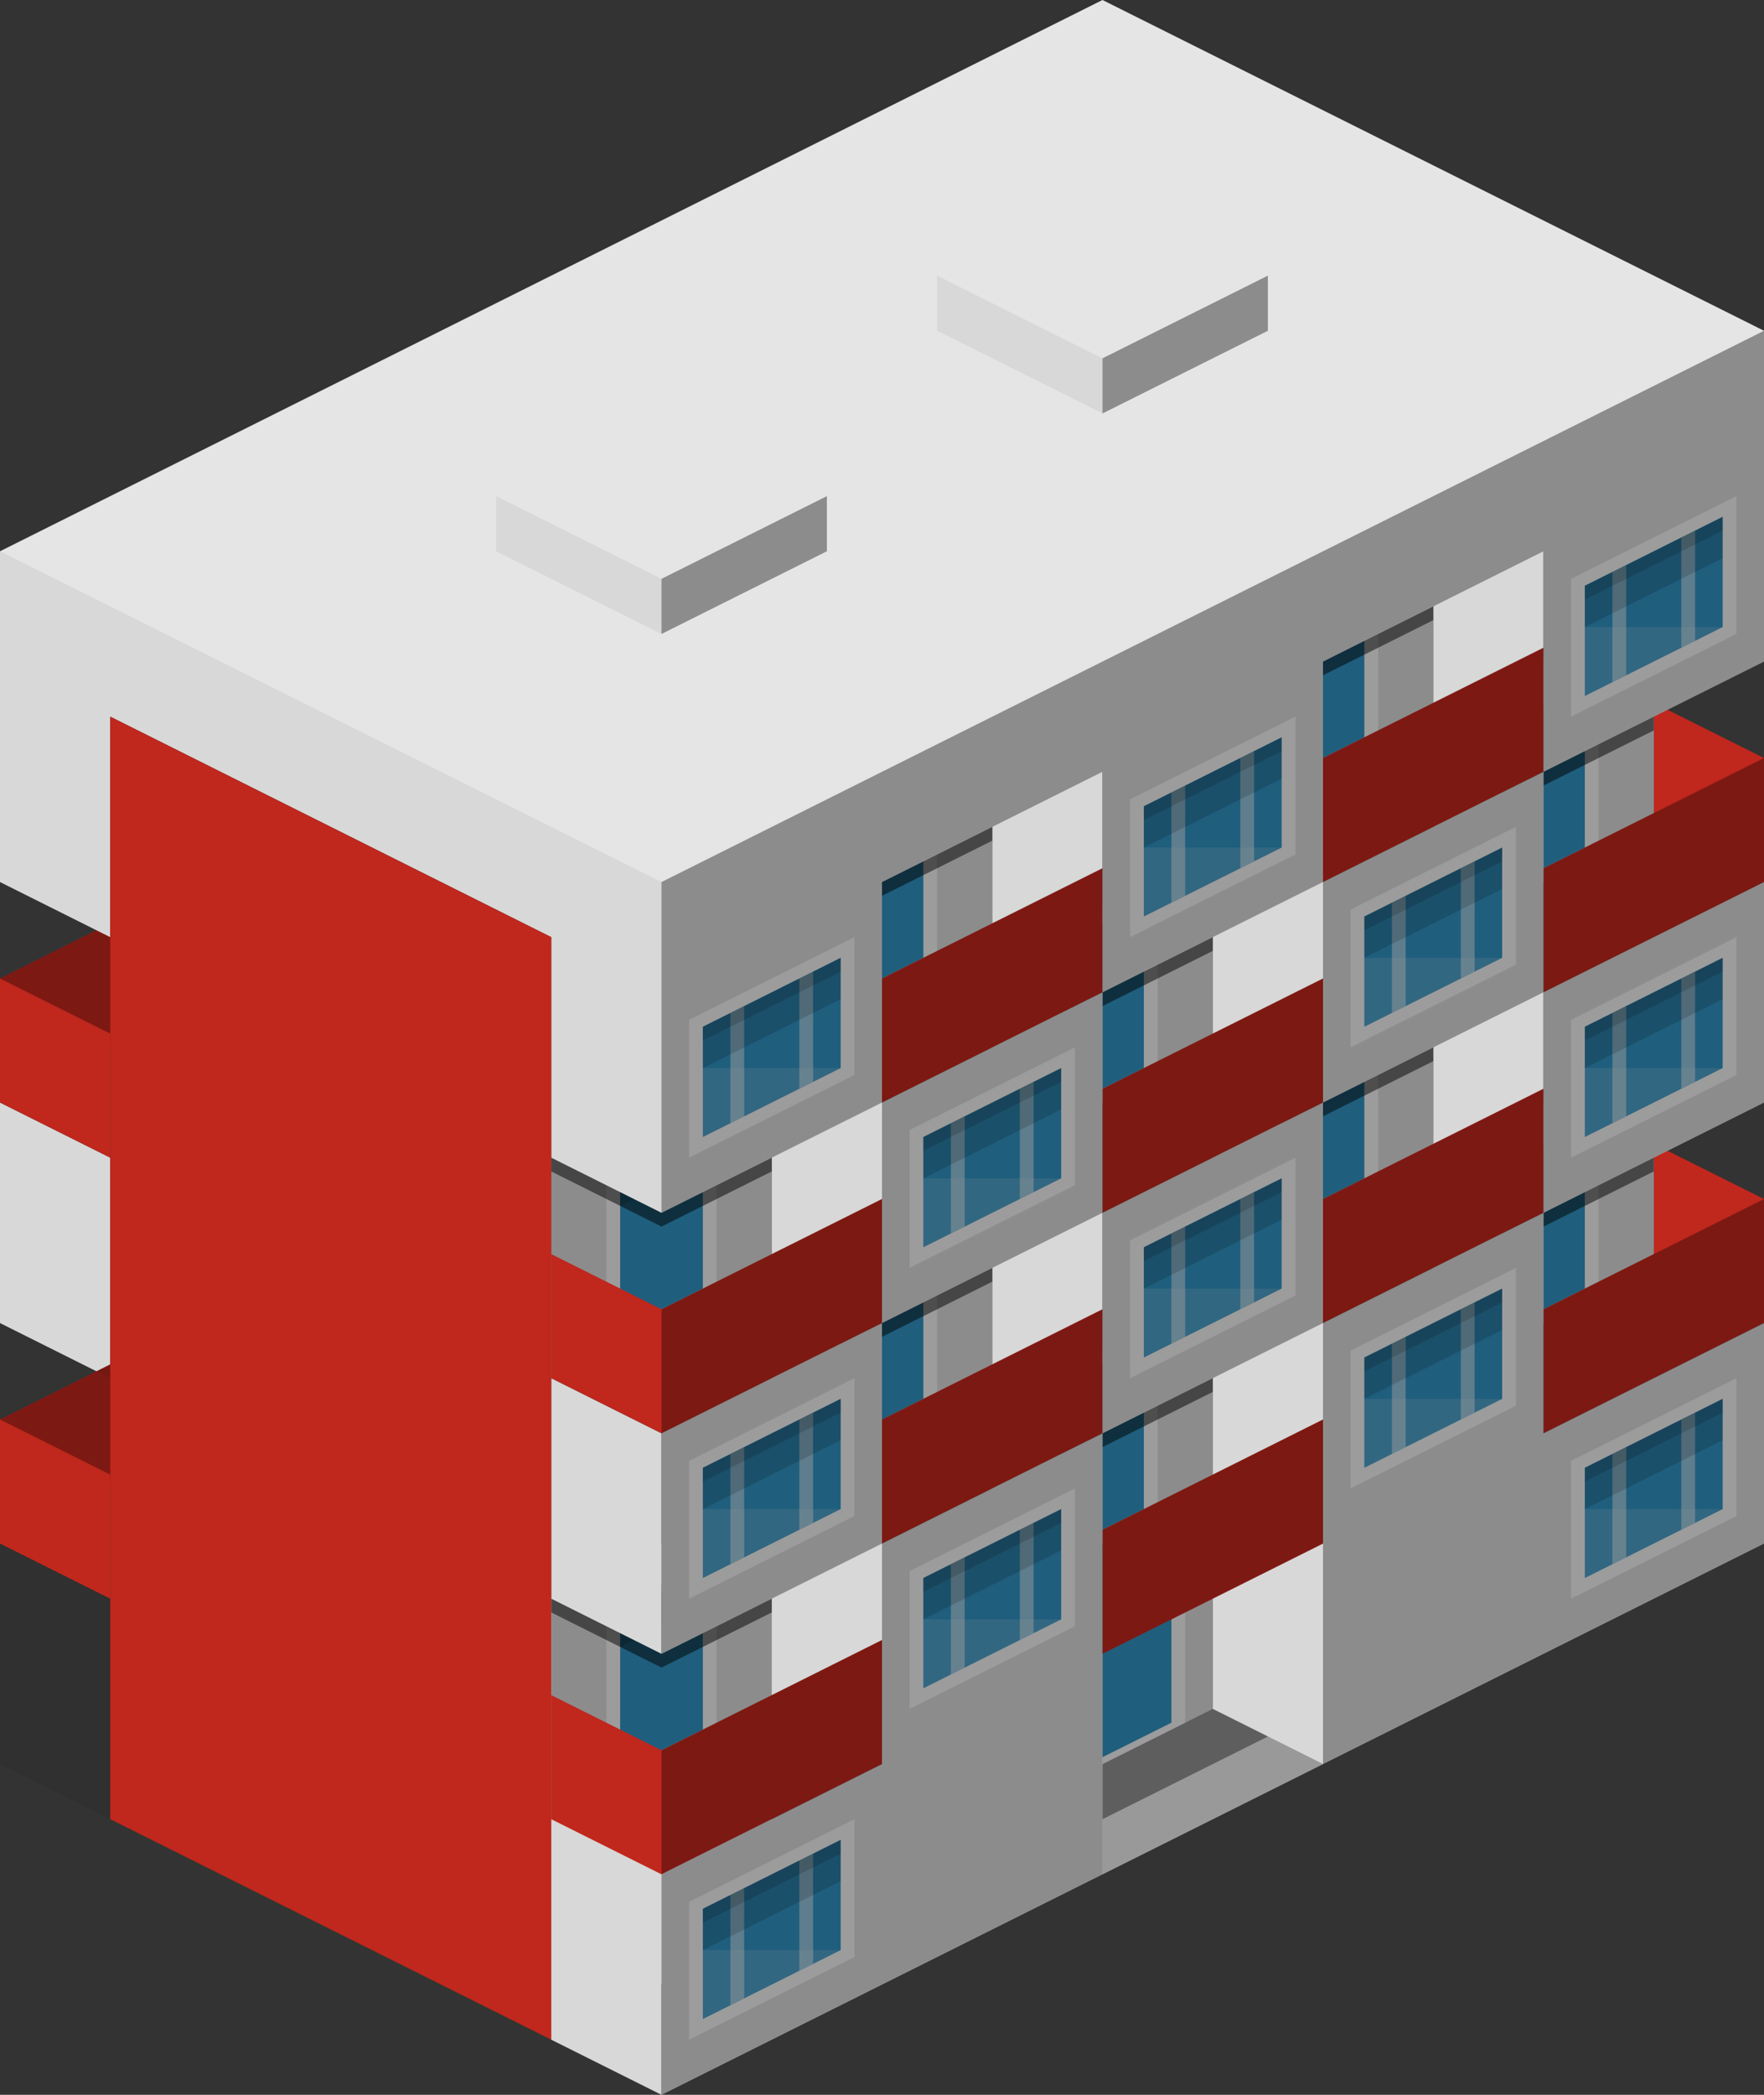 <svg xmlns="http://www.w3.org/2000/svg" viewBox="0 0 128 152" id="building"><rect x="0" y="0" width="128" height="152" fill="#333333" stroke="none"/><path fill="#999" d="m80 120 16 8-16 8-16-8z"></path><path fill="#999" d="m80 120 16 8-16 8-16-8z"></path><path fill="#E5E5E5" d="m88 124-16 8v-16l16-8z"></path><path fill="#FFF" d="m86 125-16 8v-16l16-8z"></path><path fill="#39C" d="m85 125-16 8v-16l16-8z"></path><path fill="#E5E5E5" d="m88 124 8 4v-16l-8-4z"></path><path d="M88 124v-16l-16 8v16l4 2 16-8z" opacity=".39"></path><path d="m88 124 8 4v-16l-8-4z" opacity=".06"></path><path fill="#CC291F" d="m120 92 8 4v-9l-8-4z"></path><path d="m120 92 8 4v-9l-8-4z" opacity=".06"></path><path fill="#E5E5E5" d="m120 92-16 8V84l16-8z"></path><path fill="#FFF" d="m116 94-8 4V84l8-4z"></path><path fill="#39C" d="m115 93.5-6 3v-12l6-3z"></path><path d="m115 84.5-6 3v-3l6-3z" opacity=".15"></path><path d="m109 84.5 6-3v1l-6 3z" opacity=".15"></path><path d="m120 92-16 8V84l16-8z" opacity=".39"></path><path fill="#CC291F" d="m128 96-16 8v-9l16-8z"></path><path d="m120 85-8 4-8-4v-1l16-1z" opacity=".5"></path><path fill="#E5E5E5" d="m104 84 8 4V72l-8-4z"></path><path d="m104 84 8 4V72l-8-4z" opacity=".06"></path><path fill="#E5E5E5" d="m88 108 8 4V96l-8-4z"></path><path d="m88 108 8 4V96l-8-4z" opacity=".06"></path><path fill="#E5E5E5" d="m88 108-16 8v-16l16-8z"></path><path fill="#FFF" d="m84 110-8 4v-14l8-4z"></path><path fill="#39C" d="m83 109.5-6 3v-12l6-3z"></path><path d="m83 100.5-6 3v-3l6-3z" opacity=".15"></path><path d="m77 100.5 6-3v1l-6 3z" opacity=".15"></path><path d="m88 108-16 8v-16l16-8z" opacity=".39"></path><path fill="#CC291F" d="m96 112-16 8v-9l16-8z"></path><path d="m88 101-8 4-8-4v-1l16-1z" opacity=".5"></path><path fill="#E5E5E5" d="m104 84-16 8V76l16-8z"></path><path fill="#FFF" d="m100 86-8 4V76l8-4z"></path><path fill="#39C" d="m99 85.5-6 3v-12l6-3z"></path><path d="m99 76.5-6 3v-3l6-3z" opacity=".15"></path><path d="m93 76.5 6-3v1l-6 3z" opacity=".15"></path><path d="m104 84-16 8V76l16-8z" opacity=".39"></path><path fill="#CC291F" d="m112 88-16 8v-9l16-8z"></path><path d="m104 77-8 4-8-4v-1l16-1z" opacity=".5"></path><path fill="#E5E5E5" d="m72 100 8 4V88l-8-4z"></path><path d="m72 100 8 4V88l-8-4z" opacity=".06"></path><path fill="#E5E5E5" d="m56 140-16 8v-32l16-8z"></path><path fill="#E5E5E5" d="m40 148 8 4v-16l-8-4zM56 124l8 4v-16l-8-4z"></path><path d="m56 124 8 4v-16l-8-4z" opacity=".06"></path><path fill="#E5E5E5" d="m56 124-16 8v-16l16-8z"></path><path fill="#FFF" d="m52 126-8 4v-14l8-4z"></path><path fill="#39C" d="m51 125.5-6 3v-12l6-3z"></path><path d="m51 116.5-6 3v-3l6-3z" opacity=".15"></path><path d="m45 116.5 6-3v1l-6 3z" opacity=".15"></path><path d="m56 124-16 8v-16l16-8z" opacity=".39"></path><path fill="#CC291F" d="m40 132 8 4v-9l-8-4zM64 128l-16 8v-9l16-8z"></path><path d="m56 117-8 4-8-4v-1l16-1z" opacity=".5"></path><path fill="#E5E5E5" d="m72 100-16 8V92l16-8z"></path><path fill="#FFF" d="m68 102-8 4V92l8-4z"></path><path fill="#39C" d="m67 101.5-6 3v-12l6-3z"></path><path d="m67 92.5-6 3v-3l6-3z" opacity=".15"></path><path d="m61 92.5 6-3v1l-6 3z" opacity=".15"></path><path d="m72 100-16 8V92l16-8z" opacity=".39"></path><path fill="#CC291F" d="m80 104-16 8v-9l16-8z"></path><path d="m72 93-8 4-8-4v-1l16-1z" opacity=".5"></path><path fill="#E5E5E5" d="m40 116 8 4v-16l-8-4z"></path><path fill="#CC291F" d="m120 60 8 4v-9l-8-4z"></path><path d="m120 60 8 4v-9l-8-4z" opacity=".06"></path><path fill="#E5E5E5" d="m120 60-16 8V52l16-8z"></path><path fill="#FFF" d="m116 62-8 4V52l8-4z"></path><path fill="#39C" d="m115 61.5-6 3v-12l6-3z"></path><path d="m115 52.5-6 3v-3l6-3z" opacity=".15"></path><path d="m109 52.5 6-3v1l-6 3z" opacity=".15"></path><path d="m120 60-16 8V52l16-8z" opacity=".39"></path><path fill="#CC291F" d="m128 64-16 8v-9l16-8z"></path><path d="m120 53-8 4-8-4v-1l16-1z" opacity=".5"></path><path fill="#E5E5E5" d="m104 52 8 4V40l-8-4z"></path><path d="m104 52 8 4V40l-8-4z" opacity=".06"></path><path fill="#E5E5E5" d="m88 76 8 4V64l-8-4z"></path><path d="m88 76 8 4V64l-8-4z" opacity=".06"></path><path fill="#E5E5E5" d="m88 76-16 8V68l16-8z"></path><path fill="#FFF" d="m84 78-8 4V68l8-4z"></path><path fill="#39C" d="m83 77.5-6 3v-12l6-3z"></path><path d="m83 68.5-6 3v-3l6-3z" opacity=".15"></path><path d="m77 68.5 6-3v1l-6 3z" opacity=".15"></path><path d="m88 76-16 8V68l16-8z" opacity=".39"></path><path fill="#CC291F" d="m96 80-16 8v-9l16-8z"></path><path d="m88 69-8 4-8-4v-1l16-1z" opacity=".5"></path><path fill="#E5E5E5" d="m104 52-16 8V44l16-8z"></path><path fill="#FFF" d="m100 54-8 4V44l8-4z"></path><path fill="#39C" d="m99 53.5-6 3v-12l6-3z"></path><path d="m99 44.5-6 3v-3l6-3z" opacity=".15"></path><path d="m93 44.5 6-3v1l-6 3z" opacity=".15"></path><path d="m104 52-16 8V44l16-8z" opacity=".39"></path><path fill="#CC291F" d="m112 56-16 8v-9l16-8z"></path><path d="m104 45-8 4-8-4v-1l16-1z" opacity=".5"></path><path fill="#E5E5E5" d="m72 68 8 4V56l-8-4z"></path><path d="m72 68 8 4V56l-8-4z" opacity=".06"></path><path fill="#E5E5E5" d="m56 92 8 4V80l-8-4z"></path><path d="m56 92 8 4V80l-8-4z" opacity=".06"></path><path fill="#E5E5E5" d="m56 92-16 8V84l16-8z"></path><path fill="#FFF" d="m52 94-8 4V84l8-4z"></path><path fill="#39C" d="m51 93.5-6 3v-12l6-3z"></path><path d="m51 84.5-6 3v-3l6-3z" opacity=".15"></path><path d="m45 84.5 6-3v1l-6 3z" opacity=".15"></path><path d="m56 92-16 8V84l16-8z" opacity=".39"></path><path fill="#CC291F" d="m40 100 8 4v-9l-8-4zM64 96l-16 8v-9l16-8z"></path><path d="m56 85-8 4-8-4v-1l16-1z" opacity=".5"></path><path fill="#E5E5E5" d="m72 68-16 8V60l16-8z"></path><path fill="#FFF" d="m68 70-8 4V60l8-4z"></path><path fill="#39C" d="m67 69.5-6 3v-12l6-3z"></path><path d="m67 60.5-6 3v-3l6-3z" opacity=".15"></path><path d="m61 60.5 6-3v1l-6 3z" opacity=".15"></path><path d="m72 68-16 8V60l16-8z" opacity=".39"></path><path fill="#CC291F" d="m80 72-16 8v-9l16-8z"></path><path d="m72 61-8 4-8-4v-1l16-1z" opacity=".5"></path><path fill="#E5E5E5" d="m0 96 8 4V84l-8-4z"></path><path fill="#CC291F" d="M16 72 0 80v-9l16-8z"></path><path d="M16 72 0 80v-9l16-8z" opacity=".39"></path><path fill="#CC291F" d="m0 80 8 4v-9l-8-4zM16 104l-16 8v-9l16-8z"></path><path d="m16 104-16 8v-9l16-8z" opacity=".39"></path><path fill="#CC291F" d="m0 112 8 4v-9l-8-4z"></path><g fill="#E5E5E5"><path d="m64 96-16 8v16l16-8v16l-16 8v16l32-16v-32l-16 8z"></path><path d="M80 0 0 40v24l8 4V52l32 16v16l8 4 16-8v16l16-8v16l16-8v32l32-16V96l-16 8V88l-16 8V80l-16 8V72l-16 8V64l16-8v16l16-8v16l16-8v16l16-8V64l-16 8V56l-16 8V48l16-8v16l16-8V24z"></path></g><path fill="#E5E5E5" d="m80 14-12 6v4l12 6 12-6v-4z"></path><path d="m92 24-12 6v-4l12-6z" opacity=".39"></path><path d="m68 24 12 6v-4l-12-6z" opacity=".06"></path><path fill="#E5E5E5" d="m48 30-12 6v4l12 6 12-6v-4z"></path><path d="m60 40-12 6v-4l12-6z" opacity=".39"></path><path d="m36 40 12 6v-4l-12-6z" opacity=".06"></path><path fill="#CC291F" d="m8 132 32 16V68L8 52z"></path><path d="M48 88V64L0 40v24l8 4v7l-8-4v25l8 4v7l-8-4v25l48 24v-25l-8-4v-7l8 4V95l-8-4v-7z" opacity=".06"></path><path fill="#FFF" d="m126 78-12 6V74l12-6z"></path><path fill="#39C" d="m125 77.5-10 5v-8l10-5z"></path><path fill="#FFF" d="M115 77.5h10l-10 5z" opacity=".15"></path><path fill="#FFF" d="m117 81.5 1-.5v-8l-1 .5zM122 79l1-.5v-8l-1 .5z" opacity=".5"></path><path d="m125 72.5-10 5v-3l10-5z" opacity=".15"></path><path d="m115 74.5 10-5v1l-10 5z" opacity=".15"></path><path fill="#FFF" d="m110 102-12 6V98l12-6z"></path><path fill="#39C" d="m109 101.5-10 5v-8l10-5z"></path><path fill="#FFF" d="M99 101.5h10l-10 5z" opacity=".15"></path><path fill="#FFF" d="m101 105.5 1-.5v-8l-1 .5zM106 103l1-.5v-8l-1 .5z" opacity=".5"></path><path d="m109 96.5-10 5v-3l10-5z" opacity=".15"></path><path d="m99 98.5 10-5v1l-10 5z" opacity=".15"></path><path fill="#FFF" d="m94 94-12 6V90l12-6z"></path><path fill="#39C" d="m93 93.5-10 5v-8l10-5z"></path><path fill="#FFF" d="M83 93.5h10l-10 5z" opacity=".15"></path><path fill="#FFF" d="m85 97.5 1-.5v-8l-1 .5zM90 95l1-.5v-8l-1 .5z" opacity=".5"></path><path d="m93 88.5-10 5v-3l10-5z" opacity=".15"></path><path d="m83 90.5 10-5v1l-10 5z" opacity=".15"></path><path fill="#FFF" d="m62 142-12 6v-10l12-6z"></path><path fill="#39C" d="m61 141.5-10 5v-8l10-5z"></path><path fill="#FFF" d="M51 141.5h10l-10 5z" opacity=".15"></path><path fill="#FFF" d="m53 145.5 1-.5v-8l-1 .5zM58 143l1-.5v-8l-1 .5z" opacity=".5"></path><path d="m61 136.5-10 5v-3l10-5z" opacity=".15"></path><path d="m51 138.5 10-5v1l-10 5z" opacity=".15"></path><path fill="#FFF" d="m126 110-12 6v-10l12-6z"></path><path fill="#39C" d="m125 109.5-10 5v-8l10-5z"></path><path fill="#FFF" d="M115 109.5h10l-10 5z" opacity=".15"></path><path fill="#FFF" d="m117 113.5 1-.5v-8l-1 .5zM122 111l1-.5v-8l-1 .5z" opacity=".5"></path><path d="m125 104.5-10 5v-3l10-5z" opacity=".15"></path><path d="m115 106.5 10-5v1l-10 5z" opacity=".15"></path><path fill="#FFF" d="m78 118-12 6v-10l12-6z"></path><path fill="#39C" d="m77 117.5-10 5v-8l10-5z"></path><path fill="#FFF" d="M67 117.5h10l-10 5z" opacity=".15"></path><path fill="#FFF" d="m69 121.5 1-.5v-8l-1 .5zM74 119l1-.5v-8l-1 .5z" opacity=".5"></path><path d="m77 112.5-10 5v-3l10-5z" opacity=".15"></path><path d="m67 114.5 10-5v1l-10 5z" opacity=".15"></path><path fill="#FFF" d="m62 110-12 6v-10l12-6z"></path><path fill="#39C" d="m61 109.5-10 5v-8l10-5z"></path><path fill="#FFF" d="M51 109.5h10l-10 5z" opacity=".15"></path><path fill="#FFF" d="m53 113.5 1-.5v-8l-1 .5zM58 111l1-.5v-8l-1 .5z" opacity=".5"></path><path d="m61 104.5-10 5v-3l10-5z" opacity=".15"></path><path d="m51 106.5 10-5v1l-10 5z" opacity=".15"></path><path fill="#FFF" d="m126 46-12 6V42l12-6z"></path><path fill="#39C" d="m125 45.5-10 5v-8l10-5z"></path><path fill="#FFF" d="M115 45.5h10l-10 5z" opacity=".15"></path><path fill="#FFF" d="m117 49.5 1-.5v-8l-1 .5zM122 47l1-.5v-8l-1 .5z" opacity=".5"></path><path d="m125 40.5-10 5v-3l10-5z" opacity=".15"></path><path d="m115 42.5 10-5v1l-10 5z" opacity=".15"></path><path fill="#FFF" d="m110 70-12 6V66l12-6z"></path><path fill="#39C" d="m109 69.5-10 5v-8l10-5z"></path><path fill="#FFF" d="M99 69.5h10l-10 5z" opacity=".15"></path><path fill="#FFF" d="m101 73.5 1-.5v-8l-1 .5zM106 71l1-.5v-8l-1 .5z" opacity=".5"></path><path d="m109 64.5-10 5v-3l10-5z" opacity=".15"></path><path d="m99 66.5 10-5v1l-10 5z" opacity=".15"></path><path fill="#FFF" d="m94 62-12 6V58l12-6z"></path><path fill="#39C" d="m93 61.5-10 5v-8l10-5z"></path><path fill="#FFF" d="M83 61.5h10l-10 5z" opacity=".15"></path><path fill="#FFF" d="m85 65.5 1-.5v-8l-1 .5zM90 63l1-.5v-8l-1 .5z" opacity=".5"></path><path d="m93 56.5-10 5v-3l10-5z" opacity=".15"></path><path d="m83 58.5 10-5v1l-10 5z" opacity=".15"></path><path fill="#FFF" d="m78 86-12 6V82l12-6z"></path><path fill="#39C" d="m77 85.5-10 5v-8l10-5z"></path><path fill="#FFF" d="M67 85.5h10l-10 5z" opacity=".15"></path><path fill="#FFF" d="m69 89.5 1-.5v-8l-1 .5zM74 87l1-.5v-8l-1 .5z" opacity=".5"></path><path d="m77 80.5-10 5v-3l10-5z" opacity=".15"></path><path d="m67 82.5 10-5v1l-10 5z" opacity=".15"></path><path fill="#FFF" d="m62 78-12 6V74l12-6z"></path><path fill="#39C" d="m61 77.5-10 5v-8l10-5z"></path><path fill="#FFF" d="M51 77.5h10l-10 5z" opacity=".15"></path><path fill="#FFF" d="m53 81.5 1-.5v-8l-1 .5zM58 79l1-.5v-8l-1 .5z" opacity=".5"></path><path d="m61 72.5-10 5v-3l10-5z" opacity=".15"></path><path d="m51 74.5 10-5v1l-10 5z" opacity=".15"></path><path d="M48 64v24l16-8v7l-16 8v25l16-8v7l-16 8v25l32-16v-16l16-8v16l32-16V87l-16 8v-7l16-8V55l-16 8v-7l16-8V24L48 64zm32-8v7l-16 8v-7l16-8zm16 8v7l-16 8v-7l16-8zm-32 39v-7l16-8v7l-16 8zm32 0-16 8v-7l16-8v7zm16-24-16 8v-7l16-8v7zm0-32-16 8v-7l16-8v7z" opacity=".39"></path></svg>